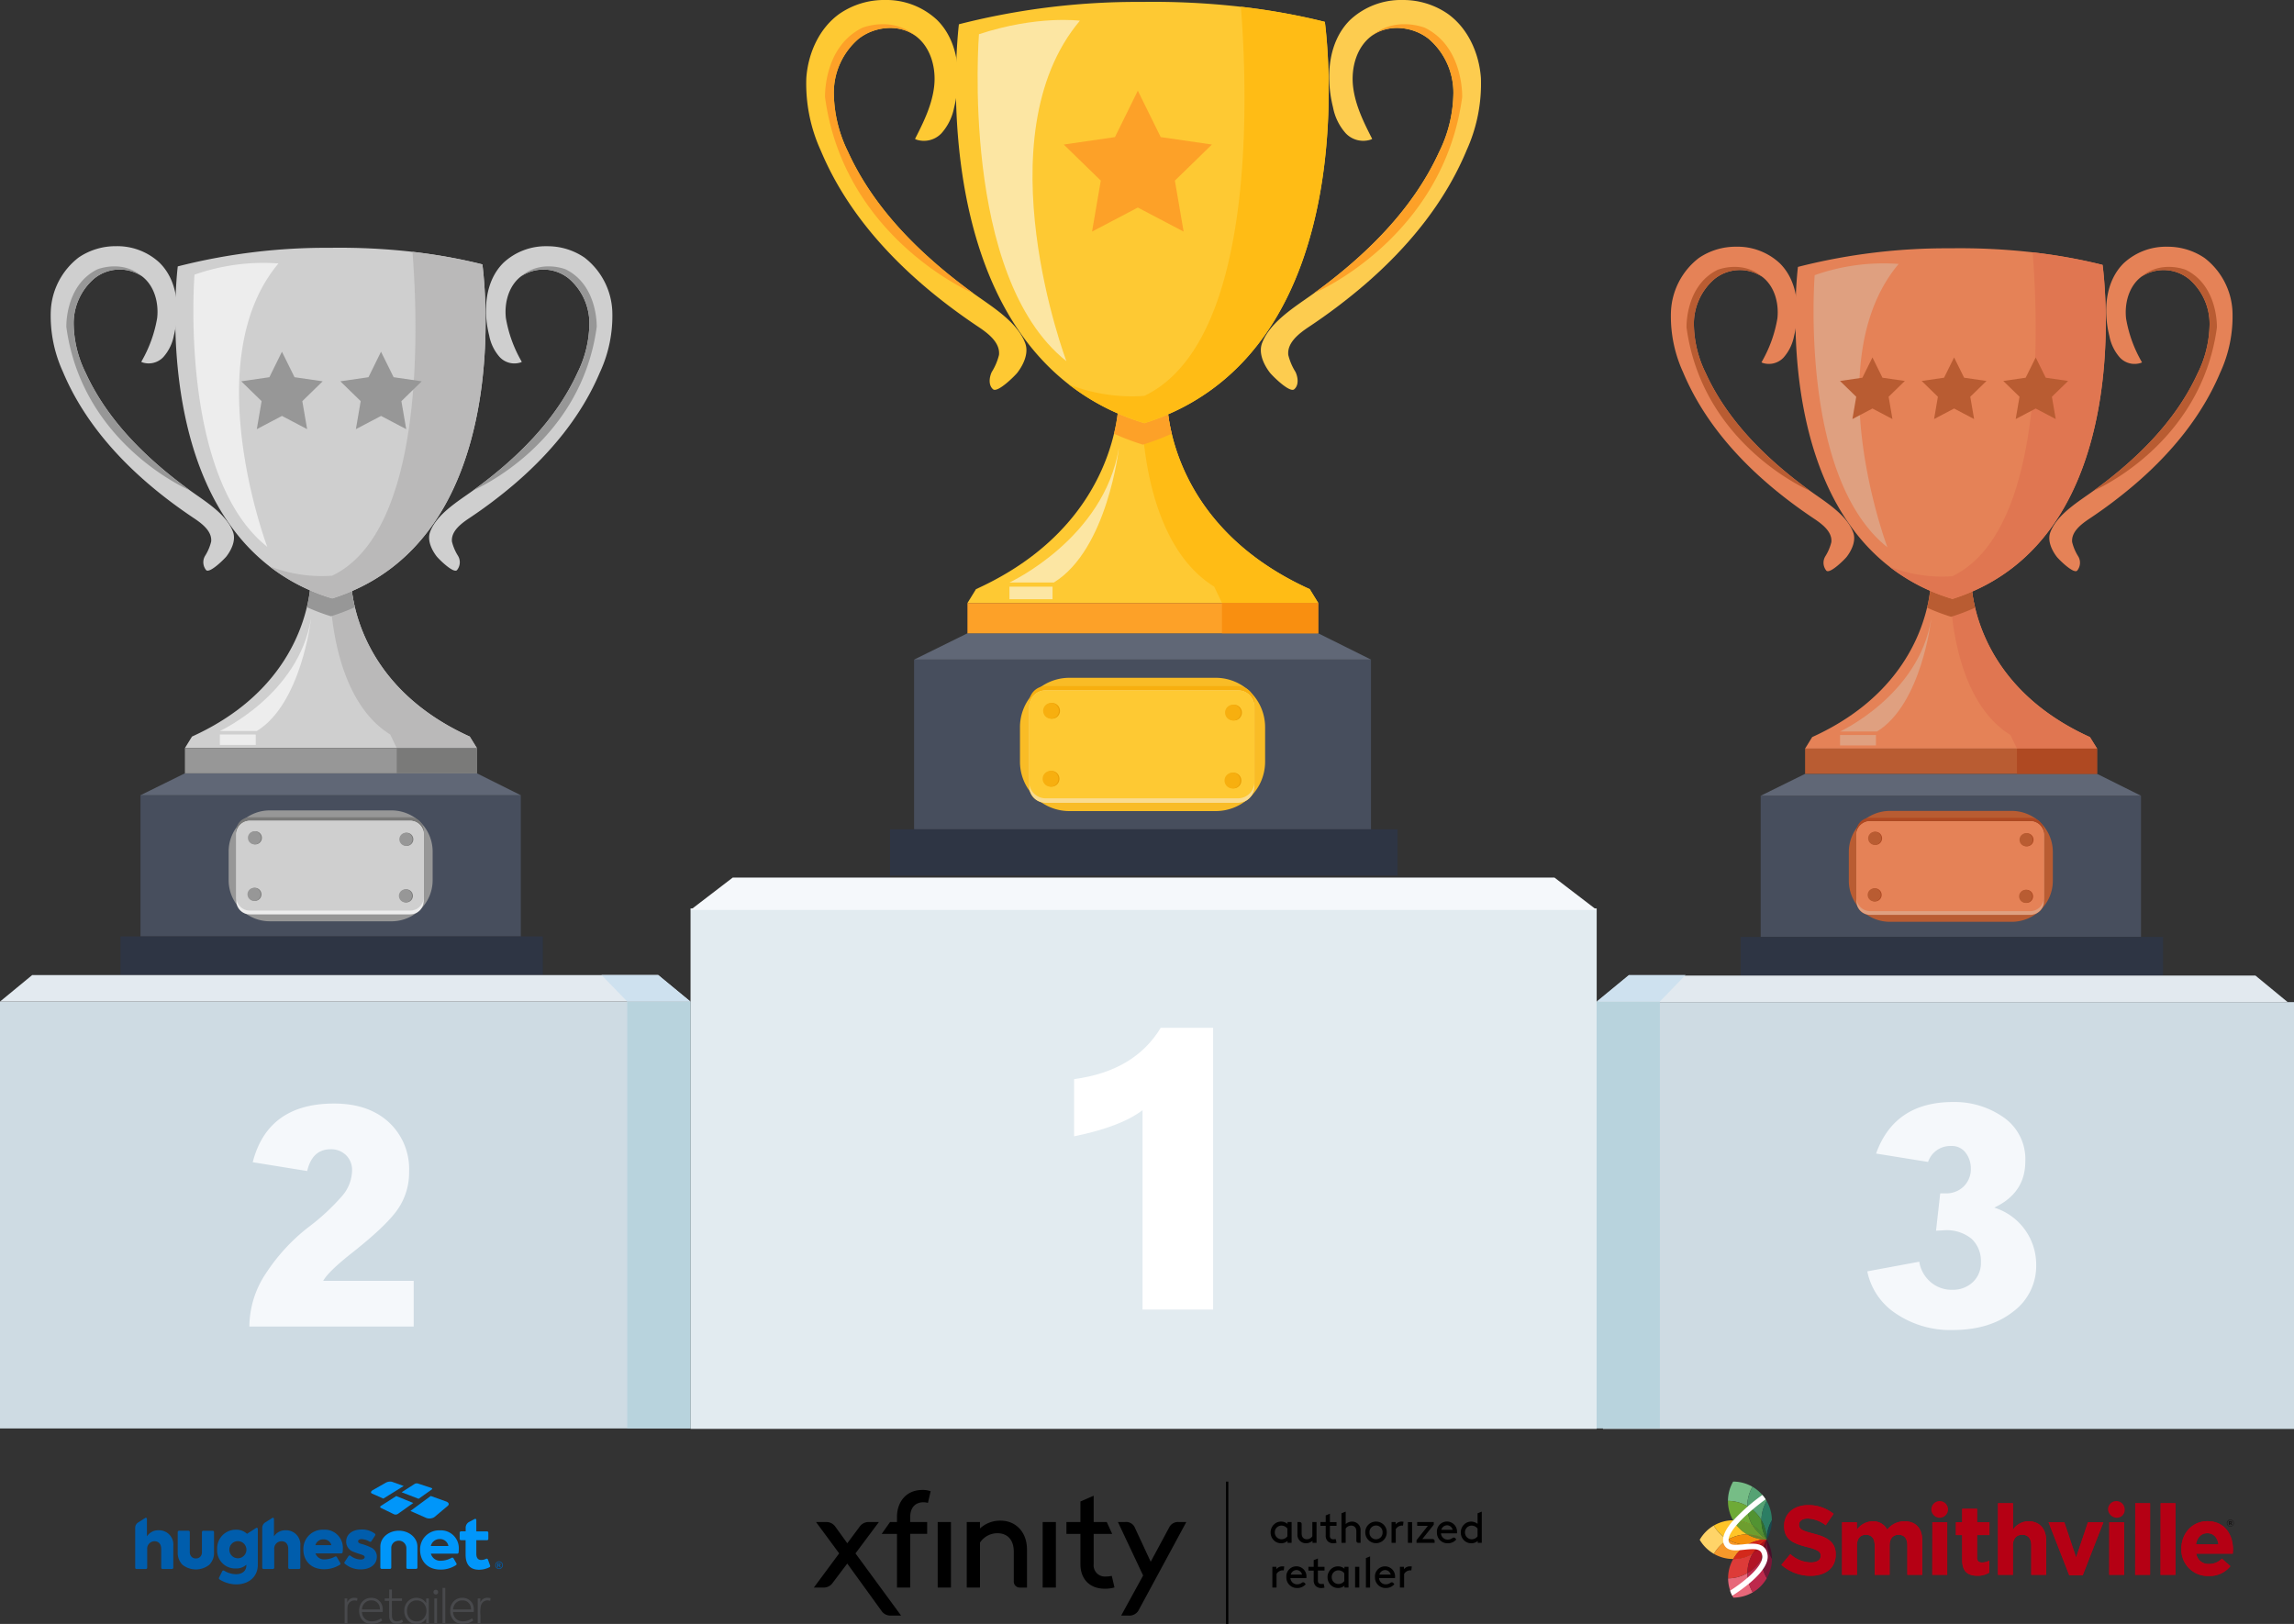 <svg xmlns="http://www.w3.org/2000/svg" width="650.947" height="460.854" viewBox="0 0 650.947 460.854"><rect x="0" y="0" width="650.947" height="460.854" fill="#333333" stroke="none"/><defs><clipPath id="clip-path"><path id="Rectangle_218" fill="none" d="M0 0h650.947v405.522H0z" data-name="Rectangle 218"/></clipPath></defs><g id="customer-support-wait-time" transform="translate(0 -.002)"><g id="Group_345" clip-path="url(#clip-path)" data-name="Group 345" transform="translate(0 .002)"><path id="Path_2711" fill="#fec933" d="M1654.985 694.1h-99.538l2.421-3.932c27.309-12.387 36.25-31.931 39.155-44.111a49.126 49.126 0 0 0 1.373-9.7c0-.442 0-.871.012-1.3h13.614s.025.65.025 1.756a50.162 50.162 0 0 0 1.356 9.246c2.905 12.174 11.842 31.724 39.161 44.111Z" data-name="Path 2711" transform="translate(-1280.917 -522.977)"/><path id="Path_2712" fill="#ffbc15" d="M1885.8 694.105h-27.31l-2.214-4.641c-21.384-13.234-20.537-51.306-20.537-51.306l.018-3.1h7.086s.024.65.024 1.756a50.078 50.078 0 0 0 1.356 9.246c2.9 12.174 11.842 31.724 39.161 44.111Z" data-name="Path 2712" transform="translate(-1511.731 -522.978)"/><path id="Path_2713" fill="#fda128" d="M1807.389 646.06a69.844 69.844 0 0 1-8.175 3.1h-.018a69.836 69.836 0 0 1-8.175-3.1 49.063 49.063 0 0 0 1.373-9.7c0-.442 0-.871.012-1.3h13.614s.024.65.024 1.756a50.118 50.118 0 0 0 1.356 9.246" data-name="Path 2713" transform="translate(-1474.905 -522.978)"/><path id="Path_2714" fill="#fec933" d="M1590.259 122.56h-.018a65.309 65.309 0 0 1-21.457-11c-40.19-31.292-31.193-102.2-31.193-102.2s.26-.075.754-.2a204.416 204.416 0 0 1 51.117-6.151 220.192 220.192 0 0 1 28.122 1.377 187.865 187.865 0 0 1 15.615 2.438q3.725.738 7.466 1.658c.488.119.751.189.751.189s13.117 93.47-51.163 113.883" data-name="Path 2714" transform="translate(-1265.492 -2.465)"/><path id="Path_2715" fill="#fce6a3" d="M1572.167 36.089s-5.446 68.779 24.809 92.78c0 0-24-63.535 3.832-96.612 0 0-12.1-1.614-28.641 3.831" data-name="Path 2715" transform="translate(-1294.378 -26.38)"/><path id="Path_2716" fill="#fdcc4f" d="M2085.422 42.838c-6.244 14.91-16.725 27.55-29.057 38.139a161.691 161.691 0 0 1-15.63 11.8c-2.892 1.93-6.214 4.526-5.839 7.986a16.449 16.449 0 0 0 2.058 4.823c.731 1.6.956 3.752-.376 4.9-1.289 1.114-6.286-3.9-6.934-4.756-1.736-2.287-3.225-5.512-2.209-8.29 2.276-6.177 9.718-10.566 14.741-14.207 14.6-10.607 28-23.658 35.507-40.064a38.505 38.505 0 0 0 4.064-16.773 20.116 20.116 0 0 0-6.991-15.339c-4.551-3.594-11.5-4.308-16.174-.878-4.3 3.158-5.9 9.015-5.312 14.316s3.007 10.2 5.435 14.945a3.778 3.778 0 0 1-.478.218 6.857 6.857 0 0 1-7.062-1.851 15.378 15.378 0 0 1-3.576-7.328c-2.142-8.568-1.416-18.637 4.877-24.832A21.133 21.133 0 0 1 2067.3.014a22.3 22.3 0 0 1 12.754 3.854c5.8 4.085 8.991 11.2 9.5 18.279a45.7 45.7 0 0 1-4.138 20.689" data-name="Path 2716" transform="translate(-1669.329 -.014)"/><path id="Path_2717" fill="#fec933" d="M1327.28 39.652a6.865 6.865 0 0 0 7.063-1.851 15.388 15.388 0 0 0 3.576-7.331c2.141-8.567 1.418-18.632-4.876-24.83A21.118 21.118 0 0 0 1318.226 0a22.319 22.319 0 0 0-12.757 3.854c-5.805 4.085-8.992 11.2-9.5 18.281a45.708 45.708 0 0 0 4.141 20.688c8.755 20.9 25.846 37.355 44.688 49.94 2.894 1.931 6.215 4.524 5.842 7.983a16.463 16.463 0 0 1-2.058 4.828c-.733 1.6-.957 3.75.375 4.9 1.289 1.11 6.286-3.9 6.936-4.756 1.735-2.286 3.224-5.514 2.2-8.29-2.276-6.177-9.718-10.555-14.741-14.2-14.6-10.608-28.013-23.657-35.52-40.072a38.581 38.581 0 0 1-4.064-16.771 20.135 20.135 0 0 1 6.99-15.337c4.551-3.6 11.5-4.311 16.177-.876 4.3 3.155 5.9 9.015 5.309 14.315s-3.007 10.2-5.429 14.945a4.869 4.869 0 0 0 .476.219" data-name="Path 2717" transform="translate(-1067.167 -.003)"/><path id="Rectangle_198" fill="#474e5d" d="M0 0h129.658v48.152H0z" data-name="Rectangle 198" transform="translate(259.382 187.195)"/><path id="Path_2718" fill="#606776" d="M1599.316 1025.793h-129.658l15.139-7.466h99.531Z" data-name="Path 2718" transform="translate(-1210.27 -838.608)"/><path id="Rectangle_199" fill="#2e3544" d="M0 0h144.012v13.154H0z" data-name="Rectangle 199" transform="translate(252.557 235.347)"/><path id="Path_2719" fill="#f9bc26" d="M1695.508 1127.745h-41.6a14.017 14.017 0 0 1-13.98-13.98v-9.865a14.017 14.017 0 0 1 13.98-13.979h41.6a14.017 14.017 0 0 1 13.98 13.98v9.862a14.017 14.017 0 0 1-13.98 13.98" data-name="Path 2719" transform="translate(-1350.499 -897.569)"/><path id="Path_2720" fill="#f7af0f" d="M1718.574 1107.95v23.75a4.691 4.691 0 0 1-4.678 4.677h-54.58a4.691 4.691 0 0 1-4.677-4.677v-23.75a4.693 4.693 0 0 1 4.677-4.677h54.58a4.693 4.693 0 0 1 4.678 4.677" data-name="Path 2720" transform="translate(-1362.61 -908.557)"/><path id="Path_2721" fill="#f9db8f" d="M1718.574 1114.71v22.558a4.693 4.693 0 0 1-4.678 4.677h-54.58a4.691 4.691 0 0 1-4.677-4.677v-22.558a4.693 4.693 0 0 1 4.677-4.677h54.58a4.694 4.694 0 0 1 4.678 4.677" data-name="Path 2721" transform="translate(-1362.61 -914.116)"/><path id="Path_2722" fill="#fec933" d="M1718.574 1114.661v21.378a4.667 4.667 0 0 1-4.678 4.628h-54.58a4.667 4.667 0 0 1-4.677-4.628v-21.378a4.667 4.667 0 0 1 4.677-4.628h54.58a4.667 4.667 0 0 1 4.678 4.628" data-name="Path 2722" transform="translate(-1362.61 -914.117)"/><path id="Path_2723" fill="#ea9e06" d="M1683.378 1132.549a2.232 2.232 0 1 1-2.232-2.232 2.232 2.232 0 0 1 2.232 2.232" data-name="Path 2723" transform="translate(-1382.595 -930.822)"/><path id="Path_2724" fill="#f7af0f" d="M1681.658 1132.549a2.232 2.232 0 1 1-2.232-2.232 2.232 2.232 0 0 1 2.232 2.232" data-name="Path 2724" transform="translate(-1381.188 -930.822)"/><path id="Path_2725" fill="#ea9e06" d="M1682.518 1241.829a2.232 2.232 0 1 1-2.232-2.232 2.232 2.232 0 0 1 2.232 2.232" data-name="Path 2725" transform="translate(-1381.893 -1020.818)"/><path id="Path_2726" fill="#f7af0f" d="M1680.808 1241.829a2.232 2.232 0 1 1-2.232-2.232 2.232 2.232 0 0 1 2.232 2.232" data-name="Path 2726" transform="translate(-1380.479 -1020.818)"/><path id="Path_2727" fill="#ea9e06" d="M1975.868 1135.389a2.232 2.232 0 1 1-2.232-2.232 2.232 2.232 0 0 1 2.232 2.232" data-name="Path 2727" transform="translate(-1623.461 -933.161)"/><path id="Path_2728" fill="#f7af0f" d="M1974.148 1135.389a2.232 2.232 0 1 1-2.232-2.232 2.232 2.232 0 0 1 2.232 2.232" data-name="Path 2728" transform="translate(-1622.053 -933.161)"/><path id="Path_2729" fill="#ea9e06" d="M1975.008 1244.669a2.232 2.232 0 1 1-2.232-2.232 2.232 2.232 0 0 1 2.232 2.232" data-name="Path 2729" transform="translate(-1622.757 -1023.155)"/><path id="Path_2730" fill="#f7af0f" d="M1973.288 1244.669a2.232 2.232 0 1 1-2.232-2.232 2.232 2.232 0 0 1 2.232 2.232" data-name="Path 2730" transform="translate(-1621.349 -1023.155)"/><path id="Path_2731" fill="#fce6a3" d="M1654.033 720.051s-3.227 28.842-18.455 38.222h-12.606s26.822-12.4 31.061-38.222" data-name="Path 2731" transform="translate(-1336.529 -592.968)"/><path id="Rectangle_200" fill="#fce6a3" d="M0 0h12.227v3.555H0z" data-name="Rectangle 200" transform="translate(286.441 166.49)"/><path id="Rectangle_201" fill="#fda128" d="M0 0h99.538v8.598H0z" data-name="Rectangle 201" transform="translate(274.523 171.128)"/><path id="Path_2732" fill="#ffbc15" d="M1739.824 129.076h-.018a65.305 65.305 0 0 1-21.458-11 49.09 49.09 0 0 0 21.43 3.251c31.976-15.337 29.3-86.171 27.392-110.424a187.8 187.8 0 0 1 15.615 2.438q3.726.738 7.466 1.658c.488.119.751.189.751.189s13.116 93.47-51.163 113.883" data-name="Path 2732" transform="translate(-1415.055 -8.986)"/><path id="Path_2733" fill="#fda128" d="M2154.63 59.623c-5.39 39.826-41.322 55.354-42.071 55.674 14.6-10.607 28-23.658 35.507-40.064a38.508 38.508 0 0 0 4.063-16.773 20.117 20.117 0 0 0-6.99-15.339c-4.551-3.594-11.5-4.308-16.174-.878 6.717-5.689 15.067-2.287 15.067-2.287 11.091 5.446 10.588 19.669 10.588 19.669" data-name="Path 2733" transform="translate(-1739.714 -32.078)"/><path id="Rectangle_202" fill="#f98f10" d="M0 0h27.314v8.598H0z" data-name="Rectangle 202" transform="translate(346.746 171.128)"/><path id="Path_2734" fill="#fda128" d="M1326.42 59.623c5.392 39.826 41.322 55.354 42.073 55.674-14.6-10.607-28-23.658-35.507-40.064a38.514 38.514 0 0 1-4.064-16.773 20.119 20.119 0 0 1 6.99-15.339c4.552-3.594 11.5-4.308 16.174-.878-6.717-5.689-15.067-2.287-15.067-2.287-11.091 5.446-10.589 19.669-10.589 19.669" data-name="Path 2734" transform="translate(-1092.315 -32.078)"/><path id="Path_2735" fill="#fda128" d="m1731.219 145.817 6.5 13.167 14.529 2.113-10.514 10.241 2.482 14.467-12.995-6.827-12.995 6.827 2.482-14.467L1710.2 161.1l14.529-2.113Z" data-name="Path 2735" transform="translate(-1408.349 -120.081)"/><path id="Path_2736" fill="#cfcfcf" d="M380.123 973.581h-82.848l2.014-3.274c22.733-10.309 30.172-26.576 32.591-36.715a40.819 40.819 0 0 0 1.138-8.074c0-.367 0-.725.01-1.083h11.332s.019.545.019 1.463a41.717 41.717 0 0 0 1.128 7.7c2.417 10.134 9.856 26.406 32.6 36.715Z" data-name="Path 2736" transform="translate(-244.808 -761.282)"/><path id="Path_2737" fill="#bab9b9" d="M572.238 973.581H549.5l-1.843-3.862c-17.8-11.015-17.093-42.7-17.093-42.7l.015-2.578h5.894s.019.545.019 1.463a41.736 41.736 0 0 0 1.128 7.7c2.417 10.134 9.856 26.406 32.6 36.715Z" data-name="Path 2737" transform="translate(-436.923 -761.281)"/><path id="Path_2738" fill="#979797" d="M506.975 933.593a58.041 58.041 0 0 1-6.8 2.578h-.015a58.034 58.034 0 0 1-6.8-2.578 40.817 40.817 0 0 0 1.138-8.073c0-.367 0-.725.01-1.083h11.322s.02.545.02 1.463a41.719 41.719 0 0 0 1.128 7.7" data-name="Path 2738" transform="translate(-406.27 -761.282)"/><path id="Path_2739" fill="#cfcfcf" d="M326.254 497.865h-.013a54.36 54.36 0 0 1-17.863-9.155c-33.452-26.045-25.964-85.066-25.964-85.066s.216-.062.629-.163a170.133 170.133 0 0 1 42.56-5.116 183.233 183.233 0 0 1 23.408 1.138 157.53 157.53 0 0 1 13 2.03q3.1.614 6.214 1.38c.408.1.626.163.626.163s10.917 77.8-42.59 94.79" data-name="Path 2739" transform="translate(-231.97 -328.041)"/><path id="Path_2740" fill="#ededed" d="M311.2 425.888s-4.532 57.246 20.645 77.224c0 0-19.978-52.881 3.189-80.413a58.776 58.776 0 0 0-23.839 3.189" data-name="Path 2740" transform="translate(-256.012 -347.936)"/><path id="Path_2741" fill="#cfcfcf" d="M738.391 431.508c-5.2 12.41-13.921 22.93-24.185 31.744a134.463 134.463 0 0 1-13 9.822c-2.408 1.606-5.173 3.768-4.86 6.649a13.7 13.7 0 0 0 1.712 4.013 3.525 3.525 0 0 1-.312 4.08c-1.073.927-5.233-3.251-5.772-3.958-1.445-1.9-2.684-4.587-1.839-6.894 1.889-5.137 8.089-8.788 12.268-11.826 12.153-8.828 23.309-19.692 29.553-33.345a32.047 32.047 0 0 0 3.384-13.96 16.743 16.743 0 0 0-5.812-12.767 11.462 11.462 0 0 0-13.463-.73c-3.576 2.629-4.911 7.5-4.422 11.915a36.9 36.9 0 0 0 4.522 12.44 3.151 3.151 0 0 1-.4.182 5.706 5.706 0 0 1-5.876-1.541 12.8 12.8 0 0 1-2.981-6.1c-1.788-7.131-1.178-15.513 4.054-20.669a17.588 17.588 0 0 1 12.354-4.688 18.564 18.564 0 0 1 10.617 3.209 20.32 20.32 0 0 1 7.907 15.215 38.038 38.038 0 0 1-3.445 17.22" data-name="Path 2741" transform="translate(-568.094 -325.998)"/><path id="Path_2742" fill="#cfcfcf" d="M107.376 428.862a5.714 5.714 0 0 0 5.878-1.541 12.806 12.806 0 0 0 2.978-6.1c1.788-7.131 1.18-15.508-4.056-20.667a17.575 17.575 0 0 0-12.346-4.694 18.579 18.579 0 0 0-10.618 3.209 20.32 20.32 0 0 0-7.907 15.215 38.038 38.038 0 0 0 3.446 17.216c7.287 17.393 21.506 31.092 37.2 41.567 2.407 1.608 5.173 3.765 4.862 6.644a13.717 13.717 0 0 1-1.713 4.018 3.519 3.519 0 0 0 .312 4.077c1.073.925 5.233-3.251 5.774-3.96 1.445-1.9 2.682-4.589 1.835-6.9-1.887-5.135-8.087-8.778-12.268-11.823-12.154-8.83-23.315-19.69-29.564-33.353a32.117 32.117 0 0 1-3.389-13.951 16.758 16.758 0 0 1 5.813-12.766 11.457 11.457 0 0 1 13.466-.73c3.576 2.627 4.908 7.5 4.418 11.914a36.988 36.988 0 0 1-4.519 12.44 4.137 4.137 0 0 0 .4.182" data-name="Path 2742" transform="translate(-66.898 -325.995)"/><path id="Rectangle_203" fill="#474e5d" d="M0 0h107.916v40.081H0z" data-name="Rectangle 203" transform="translate(39.865 225.672)"/><path id="Path_2743" fill="#606776" d="m238.479 1243.44-12.6 6.215h107.916l-12.468-6.215Z" data-name="Path 2743" transform="translate(-186.014 -1023.983)"/><path id="Rectangle_204" fill="#2e3544" d="M0 0h119.866v10.95H0z" data-name="Rectangle 204" transform="translate(34.184 265.753)"/><path id="Path_2744" fill="#979797" d="M413.857 1334.508h-34.625a11.667 11.667 0 0 1-11.633-11.633v-8.2a11.667 11.667 0 0 1 11.632-11.632h34.624a11.667 11.667 0 0 1 11.633 11.632v8.207a11.667 11.667 0 0 1-11.633 11.632" data-name="Path 2744" transform="translate(-302.721 -1073.06)"/><path id="Path_2745" fill="#7a7a79" d="M433.054 1318.039v19.767a3.9 3.9 0 0 1-3.893 3.893h-45.428a3.9 3.9 0 0 1-3.893-3.893v-19.769a3.9 3.9 0 0 1 3.893-3.893h45.428a3.9 3.9 0 0 1 3.893 3.893" data-name="Path 2745" transform="translate(-312.802 -1082.214)"/><path id="Path_2746" fill="#ededed" d="M433.054 1323.671v18.775a3.9 3.9 0 0 1-3.893 3.9h-45.428a3.9 3.9 0 0 1-3.893-3.9v-18.775a3.9 3.9 0 0 1 3.893-3.9h45.428a3.9 3.9 0 0 1 3.893 3.9" data-name="Path 2746" transform="translate(-312.802 -1086.842)"/><path id="Path_2747" fill="#cfcfcf" d="M433.054 1323.622v17.793a3.885 3.885 0 0 1-3.893 3.851h-45.428a3.885 3.885 0 0 1-3.893-3.851v-17.794a3.885 3.885 0 0 1 3.893-3.851h45.428a3.885 3.885 0 0 1 3.893 3.851" data-name="Path 2747" transform="translate(-312.802 -1086.841)"/><path id="Path_2748" fill="#7a7a79" d="M403.758 1338.515a1.856 1.856 0 1 1-1.858-1.858 1.856 1.856 0 0 1 1.858 1.858" data-name="Path 2748" transform="translate(-329.439 -1100.743)"/><path id="Path_2749" fill="#979797" d="M402.329 1338.515a1.856 1.856 0 1 1-1.856-1.858 1.856 1.856 0 0 1 1.856 1.858" data-name="Path 2749" transform="translate(-328.265 -1100.743)"/><path id="Path_2750" fill="#7a7a79" d="M403.045 1429.465a1.856 1.856 0 1 1-1.858-1.858 1.856 1.856 0 0 1 1.858 1.858" data-name="Path 2750" transform="translate(-328.851 -1175.652)"/><path id="Path_2751" fill="#979797" d="M401.618 1429.465a1.856 1.856 0 1 1-1.858-1.858 1.856 1.856 0 0 1 1.858 1.858" data-name="Path 2751" transform="translate(-327.676 -1175.652)"/><path id="Path_2752" fill="#7a7a79" d="M647.2 1340.874a1.856 1.856 0 1 1-1.858-1.856 1.856 1.856 0 0 1 1.858 1.856" data-name="Path 2752" transform="translate(-529.918 -1102.689)"/><path id="Path_2753" fill="#979797" d="M645.778 1340.874a1.856 1.856 0 1 1-1.858-1.856 1.856 1.856 0 0 1 1.858 1.856" data-name="Path 2753" transform="translate(-528.744 -1102.689)"/><path id="Path_2754" fill="#7a7a79" d="M646.491 1431.835a1.856 1.856 0 1 1-1.856-1.858 1.856 1.856 0 0 1 1.856 1.858" data-name="Path 2754" transform="translate(-529.332 -1177.594)"/><path id="Path_2755" fill="#979797" d="M645.064 1431.835a1.856 1.856 0 1 1-1.857-1.858 1.856 1.856 0 0 1 1.857 1.858" data-name="Path 2755" transform="translate(-528.157 -1177.594)"/><path id="Path_2756" fill="#ededed" d="M379.336 995.178s-2.685 24.006-15.362 31.812h-10.493s22.327-10.324 25.846-31.812" data-name="Path 2756" transform="translate(-291.095 -819.538)"/><path id="Rectangle_205" fill="#ededed" d="M0 0h10.178v2.959H0z" data-name="Rectangle 205" transform="translate(62.387 208.441)"/><path id="Rectangle_206" fill="#979797" d="M0 0h82.848v7.157H0z" data-name="Rectangle 206" transform="translate(52.467 212.3)"/><path id="Path_2757" fill="#bab9b9" d="M450.742 503.293h-.015a54.362 54.362 0 0 1-17.863-9.155 40.852 40.852 0 0 0 17.837 2.708c26.614-12.765 24.383-71.723 22.8-91.909a157.53 157.53 0 0 1 13 2.03q3.1.614 6.215 1.378c.408.1.626.163.626.163s10.917 77.8-42.59 94.79" data-name="Path 2757" transform="translate(-356.456 -333.469)"/><path id="Path_2758" fill="#979797" d="M796 445.482c-4.486 33.144-34.393 46.073-35.018 46.34 12.153-8.828 23.309-19.692 29.553-33.345a32.052 32.052 0 0 0 3.384-13.96 16.744 16.744 0 0 0-5.811-12.767 11.462 11.462 0 0 0-13.463-.73c5.59-4.729 12.541-1.9 12.541-1.9 9.232 4.532 8.814 16.368 8.814 16.368" data-name="Path 2758" transform="translate(-626.676 -352.689)"/><path id="Rectangle_207" fill="#7a7a79" d="M0 0h22.733v7.157H0z" data-name="Rectangle 207" transform="translate(112.58 212.3)"/><path id="Path_2759" fill="#979797" d="M106.654 445.482c4.487 33.144 34.394 46.073 35.018 46.34-12.153-8.828-23.309-19.692-29.553-33.345a32.053 32.053 0 0 1-3.384-13.96 16.743 16.743 0 0 1 5.811-12.767 11.462 11.462 0 0 1 13.463-.73c-5.59-4.729-12.541-1.9-12.541-1.9-9.232 4.532-8.814 16.368-8.814 16.368" data-name="Path 2759" transform="translate(-87.828 -352.689)"/><path id="Path_2760" fill="#979797" d="m399.394 565.563 3.576 7.232 7.982 1.161-5.776 5.629 1.364 7.949-7.139-3.753-7.139 3.753 1.364-7.949-5.776-5.629 7.982-1.161Z" data-name="Path 2760" transform="translate(-319.39 -465.745)"/><path id="Path_2761" fill="#979797" d="m558.689 565.563 3.576 7.232 7.982 1.161-5.776 5.629 1.364 7.949-7.139-3.753-7.139 3.753 1.364-7.949-5.776-5.629 7.981-1.161Z" data-name="Path 2761" transform="translate(-450.571 -465.745)"/><path id="Path_2762" fill="#e58257" d="M2985.054 974.4H2902.2l2.016-3.274c22.733-10.309 30.172-26.576 32.589-36.715a40.817 40.817 0 0 0 1.138-8.073c0-.367 0-.725.01-1.083h11.332s.02.545.02 1.463a41.658 41.658 0 0 0 1.128 7.7c2.417 10.134 9.855 26.406 32.594 36.715Z" data-name="Path 2762" transform="translate(-2389.987 -761.954)"/><path id="Path_2763" fill="#e07651" d="M3177.168 974.4h-22.733l-1.844-3.862c-17.8-11.015-17.094-42.7-17.094-42.7l.016-2.58h5.9s.02.545.02 1.463a41.784 41.784 0 0 0 1.128 7.7c2.417 10.134 9.855 26.406 32.594 36.715Z" data-name="Path 2763" transform="translate(-2582.1 -761.954)"/><path id="Path_2764" fill="#b95c32" d="M3111.9 934.41a58.042 58.042 0 0 1-6.8 2.578h-.016a58 58 0 0 1-6.8-2.578 40.8 40.8 0 0 0 1.137-8.072c0-.367 0-.725.01-1.083h11.332s.019.544.019 1.463a41.783 41.783 0 0 0 1.129 7.7" data-name="Path 2764" transform="translate(-2551.448 -761.955)"/><path id="Path_2765" fill="#e58257" d="M2931.177 498.681h-.014a54.36 54.36 0 0 1-17.865-9.155c-33.453-26.045-25.963-85.066-25.963-85.066s.216-.062.629-.163a170.116 170.116 0 0 1 42.56-5.116 183.231 183.231 0 0 1 23.408 1.138c4.269.488 8.616 1.152 13 2.03q3.1.614 6.214 1.378c.408.1.626.163.626.163s10.917 77.8-42.59 94.79" data-name="Path 2765" transform="translate(-2377.151 -328.714)"/><path id="Path_2766" fill="#dfa080" d="M2916.122 426.7s-4.532 57.246 20.644 77.224c0 0-19.978-52.881 3.189-80.413a58.776 58.776 0 0 0-23.833 3.189" data-name="Path 2766" transform="translate(-2401.189 -348.61)"/><path id="Path_2767" fill="#e58257" d="M3343.318 432.324c-5.2 12.409-13.92 22.93-24.185 31.744a134.627 134.627 0 0 1-13 9.822c-2.408 1.606-5.173 3.766-4.861 6.649a13.705 13.705 0 0 0 1.712 4.013 3.526 3.526 0 0 1-.312 4.08c-1.073.926-5.233-3.251-5.773-3.958-1.445-1.9-2.684-4.587-1.839-6.9 1.889-5.137 8.089-8.788 12.268-11.824 12.153-8.828 23.309-19.692 29.552-33.345a32.036 32.036 0 0 0 3.386-13.96 16.749 16.749 0 0 0-5.812-12.767 11.462 11.462 0 0 0-13.463-.73c-3.576 2.628-4.911 7.5-4.422 11.915a36.928 36.928 0 0 0 4.523 12.44 3.1 3.1 0 0 1-.4.182 5.707 5.707 0 0 1-5.877-1.541 12.805 12.805 0 0 1-2.981-6.1c-1.788-7.131-1.178-15.513 4.054-20.669a17.589 17.589 0 0 1 12.354-4.688 18.566 18.566 0 0 1 10.616 3.209 20.318 20.318 0 0 1 7.906 15.215 38.039 38.039 0 0 1-3.444 17.22" data-name="Path 2767" transform="translate(-2713.272 -326.671)"/><path id="Path_2768" fill="#e58257" d="M2712.3 429.678a5.715 5.715 0 0 0 5.878-1.541 12.806 12.806 0 0 0 2.977-6.1c1.788-7.131 1.181-15.508-4.056-20.667a17.573 17.573 0 0 0-12.346-4.691 18.577 18.577 0 0 0-10.618 3.209 20.307 20.307 0 0 0-7.907 15.215 38.057 38.057 0 0 0 3.447 17.22c7.287 17.394 21.506 31.092 37.2 41.567 2.407 1.608 5.172 3.766 4.862 6.644a13.753 13.753 0 0 1-1.713 4.018 3.518 3.518 0 0 0 .312 4.078c1.073.925 5.233-3.251 5.774-3.96 1.445-1.9 2.684-4.589 1.835-6.9-1.887-5.135-8.087-8.778-12.268-11.823-12.155-8.83-23.317-19.69-29.564-33.353a32.111 32.111 0 0 1-3.384-13.959 16.756 16.756 0 0 1 5.813-12.765 11.455 11.455 0 0 1 13.465-.73c3.577 2.627 4.908 7.5 4.419 11.914a36.991 36.991 0 0 1-4.519 12.44 4.074 4.074 0 0 0 .4.182" data-name="Path 2768" transform="translate(-2212.075 -326.668)"/><path id="Rectangle_208" fill="#474e5d" d="M0 0h107.916v40.081H0z" data-name="Rectangle 208" transform="translate(499.614 225.816)"/><path id="Path_2769" fill="#606776" d="m2843.408 1244.26-12.6 6.214h107.916l-12.468-6.214Z" data-name="Path 2769" transform="translate(-2331.188 -1024.653)"/><path id="Rectangle_209" fill="#2e3544" d="M0 0h119.866v10.95H0z" data-name="Rectangle 209" transform="translate(493.931 265.898)"/><path id="Path_2770" fill="#b95c32" d="M3018.781 1335.332h-34.624a11.668 11.668 0 0 1-11.633-11.633v-8.207a11.667 11.667 0 0 1 11.633-11.633h34.624a11.666 11.666 0 0 1 11.632 11.632v8.208a11.666 11.666 0 0 1-11.632 11.633" data-name="Path 2770" transform="translate(-2447.899 -1073.733)"/><path id="Path_2771" fill="#af4922" d="M3037.982 1318.858v19.768a3.9 3.9 0 0 1-3.9 3.893h-45.428a3.9 3.9 0 0 1-3.893-3.893v-19.768a3.9 3.9 0 0 1 3.893-3.893h45.428a3.9 3.9 0 0 1 3.9 3.893" data-name="Path 2771" transform="translate(-2457.983 -1082.882)"/><path id="Path_2772" fill="#dfa080" d="M3037.982 1324.478v18.775a3.9 3.9 0 0 1-3.9 3.893h-45.428a3.9 3.9 0 0 1-3.893-3.893v-18.775a3.9 3.9 0 0 1 3.893-3.893h45.428a3.9 3.9 0 0 1 3.9 3.893" data-name="Path 2772" transform="translate(-2457.983 -1087.514)"/><path id="Path_2773" fill="#e58257" d="M3037.981 1324.446v17.784a3.885 3.885 0 0 1-3.9 3.851h-45.428a3.885 3.885 0 0 1-3.893-3.851v-17.793a3.885 3.885 0 0 1 3.893-3.851h45.428a3.886 3.886 0 0 1 3.9 3.851" data-name="Path 2773" transform="translate(-2457.983 -1087.514)"/><path id="Path_2774" fill="#af4922" d="M3008.68 1339.324a1.858 1.858 0 1 1-1.858-1.856 1.858 1.858 0 0 1 1.858 1.856" data-name="Path 2774" transform="translate(-2474.62 -1101.417)"/><path id="Path_2775" fill="#b95c32" d="M3007.259 1339.324a1.857 1.857 0 1 1-1.857-1.856 1.857 1.857 0 0 1 1.857 1.856" data-name="Path 2775" transform="translate(-2473.439 -1101.417)"/><path id="Path_2776" fill="#af4922" d="M3007.969 1430.284a1.856 1.856 0 1 1-1.856-1.856 1.856 1.856 0 0 1 1.856 1.856" data-name="Path 2776" transform="translate(-2474.031 -1176.322)"/><path id="Path_2777" fill="#b95c32" d="M3006.539 1430.284a1.856 1.856 0 1 1-1.856-1.856 1.856 1.856 0 0 1 1.856 1.856" data-name="Path 2777" transform="translate(-2472.857 -1176.322)"/><path id="Path_2778" fill="#af4922" d="M3252.129 1341.684a1.856 1.856 0 1 1-1.858-1.856 1.856 1.856 0 0 1 1.858 1.856" data-name="Path 2778" transform="translate(-2675.097 -1103.366)"/><path id="Path_2779" fill="#b95c32" d="M3250.7 1341.684a1.858 1.858 0 1 1-1.857-1.856 1.857 1.857 0 0 1 1.857 1.856" data-name="Path 2779" transform="translate(-2673.925 -1103.366)"/><path id="Path_2780" fill="#af4922" d="M3251.418 1432.644a1.856 1.856 0 1 1-1.858-1.856 1.856 1.856 0 0 1 1.858 1.856" data-name="Path 2780" transform="translate(-2674.508 -1178.27)"/><path id="Path_2781" fill="#b95c32" d="M3249.989 1432.644a1.857 1.857 0 1 1-1.857-1.856 1.857 1.857 0 0 1 1.857 1.856" data-name="Path 2781" transform="translate(-2673.334 -1178.27)"/><path id="Path_2782" fill="#dfa080" d="M2984.259 995.994s-2.687 24.006-15.361 31.812H2958.4s22.327-10.324 25.846-31.812" data-name="Path 2782" transform="translate(-2436.275 -820.209)"/><path id="Rectangle_210" fill="#dfa080" d="M0 0h10.178v2.959H0z" data-name="Rectangle 210" transform="translate(522.135 208.584)"/><path id="Rectangle_211" fill="#b95c32" d="M0 0h82.848v7.157H0z" data-name="Rectangle 211" transform="translate(512.215 212.444)"/><path id="Path_2783" fill="#e07651" d="M3055.67 504.109h-.015a54.362 54.362 0 0 1-17.864-9.155 40.853 40.853 0 0 0 17.837 2.708c26.614-12.765 24.383-71.723 22.8-91.909a157.53 157.53 0 0 1 13 2.03q3.1.614 6.215 1.378c.408.1.626.163.626.163s10.917 77.8-42.59 94.79" data-name="Path 2783" transform="translate(-2501.634 -334.141)"/><path id="Path_2784" fill="#b95c32" d="M3400.926 446.3c-4.486 33.144-34.393 46.073-35.018 46.34 12.153-8.828 23.309-19.692 29.552-33.345a32.065 32.065 0 0 0 3.385-13.96 16.743 16.743 0 0 0-5.811-12.767 11.462 11.462 0 0 0-13.461-.73c5.59-4.729 12.54-1.9 12.54-1.9 9.231 4.532 8.814 16.368 8.814 16.368" data-name="Path 2784" transform="translate(-2771.854 -353.362)"/><path id="Rectangle_212" fill="#af4922" d="M0 0h22.733v7.157H0z" data-name="Rectangle 212" transform="translate(572.329 212.444)"/><path id="Path_2785" fill="#b95c32" d="M2711.582 446.3c4.487 33.144 34.392 46.073 35.018 46.34-12.153-8.828-23.309-19.692-29.553-33.345a32.053 32.053 0 0 1-3.385-13.96 16.743 16.743 0 0 1 5.811-12.767 11.463 11.463 0 0 1 13.462-.73c-5.59-4.729-12.541-1.9-12.541-1.9-9.231 4.532-8.814 16.368-8.814 16.368" data-name="Path 2785" transform="translate(-2233.007 -353.362)"/><path id="Path_2786" fill="#b95c32" d="m2967.6 574.737 2.84 5.754 6.351.923-4.6 4.48 1.084 6.325-5.681-2.986-5.68 2.986 1.084-6.325-4.6-4.48 6.351-.923Z" data-name="Path 2786" transform="translate(-2436.273 -473.3)"/><path id="Path_2787" fill="#b95c32" d="m3098.867 574.737 2.84 5.754 6.351.923-4.6 4.48 1.084 6.325-5.679-2.986-5.679 2.986 1.084-6.325-4.6-4.48 6.349-.923Z" data-name="Path 2787" transform="translate(-2544.369 -473.3)"/><path id="Path_2788" fill="#b95c32" d="m3230.126 574.737 2.842 5.754 6.351.923-4.6 4.48 1.084 6.325-5.682-2.986-5.679 2.986 1.084-6.325-4.6-4.48 6.351-.923Z" data-name="Path 2788" transform="translate(-2652.469 -473.3)"/><path id="Rectangle_213" fill="#e2ebf0" d="M0 0h257.126v147.695H0z" data-name="Rectangle 213" transform="translate(195.951 257.797)"/><path id="Path_2789" fill="#f5f8fb" d="M1122.23 1411.01h233.154l11.99 9.183H1110.25Z" data-name="Path 2789" transform="translate(-914.295 -1161.974)"/><path id="Path_2790" fill="#fff" d="M1726.94 1683.392v-16.233q17.143-2.276 24.579-14.565h14.869v79.953h-20.028v-56.589q-6.07 4.7-19.421 7.434" data-name="Path 2790" transform="translate(-1422.149 -1360.921)"/><path id="Rectangle_214" fill="#cedbe3" d="M0 0h195.912v121.143H0z" data-name="Rectangle 214" transform="translate(0 284.234)"/><path id="Path_2791" fill="#e3eaf0" d="M195.912 1575.326H0l9.136-7.526h177.641Z" data-name="Path 2791" transform="translate(0 -1291.091)"/><path id="Path_2792" fill="#cee1ef" d="M992.369 1575.328h-17.92l-7.3-7.531h16.083Z" data-name="Path 2792" transform="translate(-796.456 -1291.093)"/><path id="Rectangle_215" fill="#b8d3dd" d="M0 0h17.92v121.143H0z" data-name="Rectangle 215" transform="translate(177.992 284.234)"/><path id="Path_2793" fill="#f5f8fb" d="m417.351 1793.549-15.464-2.5q4.282-16.652 23.083-16.652 9.753 0 15.522 5.293a18.071 18.071 0 0 1 5.769 13.98 18.347 18.347 0 0 1-3.331 10.891q-3.332 4.7-12.842 12.192-6.78 5.353-8.207 7.965h25.682v12.965h-46.627a27.391 27.391 0 0 1 4.7-15.106 53.961 53.961 0 0 1 11.894-12.966 62.085 62.085 0 0 0 9.872-9.158 11.379 11.379 0 0 0 2.677-7.018 5.853 5.853 0 0 0-1.725-4.4 6.015 6.015 0 0 0-4.342-1.665q-5.236 0-6.665 6.177" data-name="Path 2793" transform="translate(-330.174 -1461.226)"/><path id="Rectangle_216" fill="#cedbe3" d="M0 0h196.09v121.143H0z" data-name="Rectangle 216" transform="translate(454.858 284.379)"/><path id="Path_2794" fill="#e2e9ef" d="M2763.1 1576.148h-196.09l9.144-7.531h177.8Z" data-name="Path 2794" transform="translate(-2113.947 -1291.765)"/><path id="Path_2795" fill="#cee1ef" d="M2567.01 1575.328h17.936l7.305-7.531h-16.093Z" data-name="Path 2795" transform="translate(-2113.959 -1291.093)"/><path id="Rectangle_217" fill="#b8d3dd" d="M0 0h17.936v121.143H0z" data-name="Rectangle 217" transform="translate(453.058 284.234)"/><path id="Path_2796" fill="#f5f8fb" d="M3022.857 1797.829h1.545a7.045 7.045 0 0 0 5.115-1.962 6.883 6.883 0 0 0 2.022-5.175 7.214 7.214 0 0 0-1.427-4.342 4.826 4.826 0 0 0-4.163-1.963 6.652 6.652 0 0 0-6.54 4.521l-14.749-2.379q5.233-14.63 21.887-14.63a24.232 24.232 0 0 1 14.273 4.342 14.391 14.391 0 0 1 6.178 12.549q0 8.921-8.8 13.084a16.937 16.937 0 0 1 11.894 16.3 16.123 16.123 0 0 1-6.6 13.263q-6.6 5.174-17.187 5.174a27.5 27.5 0 0 1-15.881-4.579 18.824 18.824 0 0 1-8.266-12.073l14.751-2.736a9.546 9.546 0 0 0 3.152 5.709 9.092 9.092 0 0 0 6.245 2.259 8.182 8.182 0 0 0 5.77-2.141 7.4 7.4 0 0 0 2.32-5.709 8.6 8.6 0 0 0-2.618-6.6 11.158 11.158 0 0 0-7.849-2.438l-2.26.119Z" data-name="Path 2796" transform="translate(-2472.299 -1459.166)"/></g><g id="Logo_CMYK" data-name="Logo CMYK" transform="translate(482.31 420.454)"><g id="Group_1058" data-name="Group 1058"><path id="Path_3505" fill="#ffd468" d="M20.9 100.938a11.027 11.027 0 0 0 4.038 3.994 10.941 10.941 0 0 1 3.994-4.016 10.919 10.919 0 0 1-4.038-4.016 11.027 11.027 0 0 0-3.994 4.038" data-name="Path 3505" transform="translate(-20.9 -84.417)"/><path id="Path_3506" fill="#ffc528" d="M39.3 91.5a10.92 10.92 0 0 0 4.038 3.994 10.92 10.92 0 0 1 5.47-1.5A10.919 10.919 0 0 1 44.792 90a10.92 10.92 0 0 0-5.492 1.5" data-name="Path 3506" transform="translate(-35.306 -79.015)"/><path id="Path_3507" fill="#f6982a" d="M39.5 119.338a10.92 10.92 0 0 0 5.492 1.455 10.919 10.919 0 0 1 3.994-4.038 10.919 10.919 0 0 1-5.492-1.455 10.919 10.919 0 0 0-3.994 4.016" data-name="Path 3507" transform="translate(-35.462 -98.823)"/><path id="Path_3508" fill="#f5900b" d="M57.9 109.9a10.92 10.92 0 0 0 5.492 1.455 11.027 11.027 0 0 1 5.492-1.5 11.027 11.027 0 0 1-5.492-1.455 10.92 10.92 0 0 0-5.47 1.5" data-name="Path 3508" transform="translate(-49.867 -93.421)"/><path id="Path_3509" fill="#e25916" d="M64.8 120.635a10.92 10.92 0 0 0 5.47-1.5 11.027 11.027 0 0 1 3.994-4.038 11.027 11.027 0 0 1-5.47 1.5 10.92 10.92 0 0 0-3.994 4.038" data-name="Path 3509" transform="translate(-55.27 -98.666)"/><path id="Path_3510" fill="#e05417" d="M83.2 116.6a11.027 11.027 0 0 0 5.492-1.5 11.027 11.027 0 0 0-5.492 1.5" data-name="Path 3510" transform="translate(-69.675 -98.666)"/><path id="Path_3511" fill="#cf231a" d="M90 119.138a11.027 11.027 0 0 0 3.994-4.038A11.027 11.027 0 0 0 90 119.138" data-name="Path 3511" transform="translate(-74.999 -98.666)"/><path id="Path_3512" fill="#e9b203" d="M64.6 90a10.92 10.92 0 0 0 4.038 3.994 11.027 11.027 0 0 1 5.492 1.455 11.027 11.027 0 0 1-4.038-3.994A10.92 10.92 0 0 0 64.6 90" data-name="Path 3512" transform="translate(-55.113 -79.015)"/><path id="Path_3513" fill="#db8315" d="M83.2 108.4a11.027 11.027 0 0 0 5.492 1.455A11.027 11.027 0 0 0 83.2 108.4" data-name="Path 3513" transform="translate(-69.675 -93.421)"/><path id="Path_3514" fill="#69862c" d="M89.9 96.7a11.027 11.027 0 0 0 4.038 3.994A11.027 11.027 0 0 0 89.9 96.7" data-name="Path 3514" transform="translate(-74.921 -84.261)"/><path id="Path_3515" fill="#e76779" d="M58 160.5a11.027 11.027 0 0 0 1.5 5.47 11.027 11.027 0 0 0 5.492-1.5 10.919 10.919 0 0 1-1.5-5.47A10.919 10.919 0 0 1 58 160.5" data-name="Path 3515" transform="translate(-49.946 -133.036)"/><path id="Path_3516" fill="#dd3b38" d="M59.454 135.2A10.919 10.919 0 0 0 58 140.69a10.919 10.919 0 0 0 5.492-1.5 10.92 10.92 0 0 1 1.455-5.492 10.92 10.92 0 0 1-5.47 1.5" data-name="Path 3516" transform="translate(-49.945 -113.228)"/><path id="Path_3517" fill="#d3291b" d="M68.694 116.6a10.92 10.92 0 0 0-3.994 4.038 10.919 10.919 0 0 0 5.47-1.5 11.027 11.027 0 0 1 3.994-4.038 11.027 11.027 0 0 1-5.47 1.5" data-name="Path 3517" transform="translate(-55.191 -98.666)"/><path id="Path_3518" fill="#cf231a" d="M83.1 116.6a11.027 11.027 0 0 0 5.492-1.5 11.027 11.027 0 0 0-5.492 1.5" data-name="Path 3518" transform="translate(-69.597 -98.666)"/><path id="Path_3519" fill="#bd294c" d="M87.294 140.4a10.919 10.919 0 0 1-3.994 4.038 10.919 10.919 0 0 0 1.5 5.492 10.92 10.92 0 0 0 3.994-4.038 10.919 10.919 0 0 1-1.5-5.47" data-name="Path 3519" transform="translate(-69.753 -118.474)"/><path id="Path_3520" fill="#b21326" d="M88.746 115.1a11.027 11.027 0 0 1-3.994 4.038 10.92 10.92 0 0 0-1.455 5.492 10.92 10.92 0 0 0 3.994-4.038 11.027 11.027 0 0 1 1.455-5.492" data-name="Path 3520" transform="translate(-69.752 -98.666)"/><path id="Path_3521" fill="#ae101b" d="M93.994 115.1A11.027 11.027 0 0 0 90 119.138a11.027 11.027 0 0 0 3.994-4.038" data-name="Path 3521" transform="translate(-74.999 -98.666)"/><path id="Path_3522" fill="#7a1537" d="M103.155 115.022a11.027 11.027 0 0 1-1.455 5.492 10.919 10.919 0 0 0 1.5 5.47 10.92 10.92 0 0 0 1.455-5.492 11.027 11.027 0 0 1-1.5-5.492" data-name="Path 3522" transform="translate(-84.159 -98.588)"/><path id="Path_3523" fill="#720a1c" d="M103.155 115.1a11.027 11.027 0 0 0-1.455 5.492 11.027 11.027 0 0 0 1.455-5.492" data-name="Path 3523" transform="translate(-84.159 -98.666)"/><path id="Path_3524" fill="#470e2a" d="M108.4 115.1a11.027 11.027 0 0 0 1.5 5.492 11.027 11.027 0 0 0-1.5-5.492" data-name="Path 3524" transform="translate(-89.405 -98.666)"/><path id="Path_3525" fill="#76bd86" d="M57.8 44.892a10.92 10.92 0 0 1 5.492 1.476 10.919 10.919 0 0 1 1.476-5.492 11.027 11.027 0 0 0-5.492-1.476 11.027 11.027 0 0 0-1.476 5.492" data-name="Path 3525" transform="translate(-49.789 -39.4)"/><path id="Path_3526" fill="#55a273" d="M83.1 51.692a10.92 10.92 0 0 1 4.016 4.016 10.92 10.92 0 0 1 1.476-5.47 10.919 10.919 0 0 0-4.016-4.038 10.92 10.92 0 0 0-1.476 5.492" data-name="Path 3526" transform="translate(-69.597 -44.724)"/><path id="Path_3527" fill="#2c7e64" d="M101.6 70.246a11.027 11.027 0 0 1 1.476 5.492 11.027 11.027 0 0 1 1.476-5.47 10.919 10.919 0 0 0-1.476-5.47 10.92 10.92 0 0 0-1.476 5.47" data-name="Path 3527" transform="translate(-84.081 -59.285)"/><path id="Path_3528" fill="#18484f" d="M108.4 95.492A11.027 11.027 0 0 0 109.876 90a11.027 11.027 0 0 0-1.476 5.492" data-name="Path 3528" transform="translate(-89.405 -79.015)"/><path id="Path_3529" fill="#6eaa37" d="M57.8 64.722a10.92 10.92 0 0 0 1.476 5.47 10.919 10.919 0 0 1 5.492 1.476 10.919 10.919 0 0 1-1.476-5.492A10.919 10.919 0 0 0 57.8 64.7" data-name="Path 3529" transform="translate(-49.789 -59.208)"/><path id="Path_3530" fill="#6d9e2f" d="M64.6 90a10.92 10.92 0 0 0 4.016 4.016 11.027 11.027 0 0 1 5.492 1.476 11.027 11.027 0 0 1-4.016-4.016A10.919 10.919 0 0 0 64.6 90" data-name="Path 3530" transform="translate(-55.113 -79.015)"/><path id="Path_3531" fill="#69862c" d="M83.1 108.5a11.027 11.027 0 0 0 5.492 1.476A11.027 11.027 0 0 0 83.1 108.5" data-name="Path 3531" transform="translate(-69.597 -93.499)"/><path id="Path_3532" fill="#529332" d="M83.1 71.5a10.92 10.92 0 0 0 1.476 5.492 11.027 11.027 0 0 1 4.016 4.016 11.027 11.027 0 0 1-1.476-5.492A10.92 10.92 0 0 0 83.1 71.5" data-name="Path 3532" transform="translate(-69.597 -64.532)"/><path id="Path_3533" fill="#528b31" d="M89.9 96.8a11.027 11.027 0 0 0 4.016 4.016A11.027 11.027 0 0 0 89.9 96.8" data-name="Path 3533" transform="translate(-74.921 -84.339)"/><path id="Path_3534" fill="#2f712f" d="M101.6 90a11.027 11.027 0 0 0 1.476 5.492A11.027 11.027 0 0 0 101.6 90" data-name="Path 3534" transform="translate(-84.081 -79.015)"/><path id="Path_3535" fill="#fff" d="M53.013 69.817c-.282-2.866 6.209-8.6 10.507-11.679a11.2 11.2 0 0 0-.933-1.238 54.579 54.579 0 0 0-8.358 7.338l-.133.133c-1.65 1.932-2.8 3.929-2.649 5.58a2.757 2.757 0 0 0 .977 1.954c1.172.955 3.018.76 4.993.543 3.255-.347 4.819-.3 5.124 1.65.478 3.148-5.84 7.88-9.1 9.964a9.639 9.639 0 0 0 .608 1.433 47.264 47.264 0 0 0 4.932-3.585c3.712-3.126 5.427-5.84 5.08-8.054-.561-3.626-4.161-3.235-6.814-2.956-1.563.173-3.169.347-3.842-.217a1.255 1.255 0 0 1-.413-.912" data-name="Path 3535" transform="translate(-44.807 -53.101)"/><path id="Path_3536" fill="#b50014" d="M135.893 88.3c4.212 0 7.142-2.171 7.142-6.035V82.2c0-3.388-2.236-4.819-6.187-5.84-3.365-.868-4.212-1.281-4.212-2.561v-.066c0-.955.868-1.693 2.5-1.693a9.133 9.133 0 0 1 5.059 1.91l2.236-3.234a11.267 11.267 0 0 0-7.229-2.475c-3.972 0-6.817 2.344-6.817 5.862v.066c0 3.864 2.54 4.95 6.448 5.948 3.255.825 3.929 1.39 3.929 2.475v.066c0 1.151-1.063 1.845-2.8 1.845a8.9 8.9 0 0 1-5.818-2.366l-2.54 3.038a12.4 12.4 0 0 0 8.271 3.126m8.944-.282h4.233V79.7c0-2 .977-3.039 2.561-3.039s2.475 1.02 2.475 3.039v8.32h4.234V79.7c0-2 .977-3.039 2.561-3.039s2.475 1.02 2.475 3.039v8.32h4.235v-9.7c0-3.582-1.889-5.492-5.037-5.492a6.138 6.138 0 0 0-4.906 2.366 4.483 4.483 0 0 0-4.212-2.366 5.674 5.674 0 0 0-4.407 2.388v-2.11h-4.19Zm25.617 0h4.233V73.105h-4.212Zm12.808.26a6.23 6.23 0 0 0 3.343-.868V84a4.3 4.3 0 0 1-2.084.521c-.955 0-1.368-.478-1.368-1.455v-6.332h3.517v-3.629h-3.5v-3.82h-4.234v3.821h-1.78v3.628h1.78v7.074c0 3.454 1.758 4.472 4.342 4.472m5.818-.26h4.234V79.7c0-2 1.02-3.039 2.648-3.039s2.561 1.02 2.561 3.039v8.32h4.234v-9.661c0-3.43-1.867-5.535-5.059-5.535a5.293 5.293 0 0 0-4.364 2.388V67.7h-4.255Zm20.211.108h3.842l5.862-15.023h-4.384l-3.365 9.986-3.344-9.986h-4.47Zm11.354-.108h4.233V73.105h-4.211Zm7.36 0h4.233V67.7h-4.212Zm7.207 0h4.234V67.7h-4.212Zm13.72.325a7.506 7.506 0 0 0 6.1-2.779l-2.43-2.148a4.877 4.877 0 0 1-3.626 1.52 3.454 3.454 0 0 1-3.647-2.931H255.7c.022-.391.066-.781.066-1.107 0-4.233-2.279-8.1-7.273-8.1-4.342 0-7.381 3.517-7.381 7.772v.066a7.467 7.467 0 0 0 7.793 7.706m-3.647-8.968c.325-1.91 1.476-3.169 3.234-3.169s2.887 1.281 3.148 3.169Z" data-name="Path 3536" transform="translate(-104.436 -61.556)"/><path id="Path_3537" fill="#1a1818" d="M710.767 89.947v-.26h.2c.108 0 .152.043.152.133a.134.134 0 0 1-.152.133Zm-.3.543h.3v-.326h.133l.217.326h.325l-.26-.369a.359.359 0 0 0 .13-.564.478.478 0 0 0-.348-.108h-.5Zm.434.391a.868.868 0 0 1-.868-.89.879.879 0 1 1 .868.89m0 .108a1 1 0 1 0-1-1 1 1 0 0 0 1 1" data-name="Path 3537" transform="translate(-560.323 -78.202)"/><path id="Path_3538" fill="#b50014" d="M326.066 69.632a2.366 2.366 0 1 0-2.366-2.366 2.366 2.366 0 0 0 2.366 2.366" data-name="Path 3538" transform="translate(-257.965 -59.365)"/><path id="Path_3539" fill="#b50014" d="M557.162 69.632a2.212 2.212 0 0 0 2.171-2.366 2.366 2.366 0 0 0-4.732 0 2.553 2.553 0 0 0 2.583 2.366" data-name="Path 3539" transform="translate(-438.739 -59.365)"/><path id="Path_3540" fill="#b50014" d="M135.893 88.3c4.212 0 7.142-2.171 7.142-6.035V82.2c0-3.388-2.236-4.819-6.187-5.84-3.365-.868-4.212-1.281-4.212-2.561v-.066c0-.955.868-1.693 2.5-1.693a9.133 9.133 0 0 1 5.059 1.91l2.236-3.234a11.267 11.267 0 0 0-7.229-2.475c-3.972 0-6.817 2.344-6.817 5.862v.066c0 3.864 2.54 4.95 6.448 5.948 3.255.825 3.929 1.39 3.929 2.475v.066c0 1.151-1.063 1.845-2.8 1.845a8.9 8.9 0 0 1-5.818-2.366l-2.54 3.038a12.4 12.4 0 0 0 8.271 3.126m8.944-.282h4.233V79.7c0-2 .977-3.039 2.561-3.039s2.475 1.02 2.475 3.039v8.32h4.234V79.7c0-2 .977-3.039 2.561-3.039s2.475 1.02 2.475 3.039v8.32h4.235v-9.7c0-3.582-1.889-5.492-5.037-5.492a6.138 6.138 0 0 0-4.906 2.366 4.483 4.483 0 0 0-4.212-2.366 5.674 5.674 0 0 0-4.407 2.388v-2.11h-4.19Zm25.617 0h4.233V73.105h-4.212Zm12.808.26a6.23 6.23 0 0 0 3.343-.868V84a4.3 4.3 0 0 1-2.084.521c-.955 0-1.368-.478-1.368-1.455v-6.332h3.517v-3.629h-3.5v-3.82h-4.234v3.821h-1.78v3.628h1.78v7.074c0 3.454 1.758 4.472 4.342 4.472m5.818-.26h4.234V79.7c0-2 1.02-3.039 2.648-3.039s2.561 1.02 2.561 3.039v8.32h4.234v-9.661c0-3.43-1.867-5.535-5.059-5.535a5.293 5.293 0 0 0-4.364 2.388V67.7h-4.255Zm20.211.108h3.842l5.862-15.023h-4.384l-3.365 9.986-3.344-9.986h-4.47Zm11.354-.108h4.233V73.105h-4.211Zm7.36 0h4.233V67.7h-4.212Zm7.207 0h4.234V67.7h-4.212Zm13.72.325a7.506 7.506 0 0 0 6.1-2.779l-2.43-2.148a4.877 4.877 0 0 1-3.626 1.52 3.454 3.454 0 0 1-3.647-2.931H255.7c.022-.391.066-.781.066-1.107 0-4.233-2.279-8.1-7.273-8.1-4.342 0-7.381 3.517-7.381 7.772v.066a7.467 7.467 0 0 0 7.793 7.706m-3.647-8.968c.325-1.91 1.476-3.169 3.234-3.169s2.887 1.281 3.148 3.169Z" data-name="Path 3540" transform="translate(-104.436 -61.556)"/></g></g><path id="xfinity-new-logo-blk" d="M132.9 25.194a1.885 1.885 0 0 1 .439.017l.135-1.108a3.093 3.093 0 0 0-.463-.038 2.159 2.159 0 0 0-1.768.8v-.676H130.1v5.889h1.19v-3.857a2.044 2.044 0 0 1 1.61-1.027Zm36.2 0a1.912 1.912 0 0 1 .438.018l.135-1.108a3.082 3.082 0 0 0-.464-.038 2.158 2.158 0 0 0-1.767.8v-.676H166.3v5.889h1.19v-3.857a2.046 2.046 0 0 1 1.61-1.028Zm-6.835 5.01a2.99 2.99 0 0 1-3.044-3.071 2.858 2.858 0 1 1 5.7 0 2.133 2.133 0 0 1-.013.25h-4.536a1.9 1.9 0 0 0 1.905 1.778 2.23 2.23 0 0 0 1.353-.443.589.589 0 0 1 .823.081l.265.33a3.1 3.1 0 0 1-2.454 1.067Zm-1.789-3.82h3.208a1.646 1.646 0 0 0-1.554-1.278 1.711 1.711 0 0 0-1.654 1.278Zm-3.827-4.677 1.191-.473v8.847h-1.191v-8.374Zm-3.065 8.373h1.191v-5.889h-1.191Zm-3.064-4.048a2.121 2.121 0 0 0-1.68-.84 1.886 1.886 0 0 0-1.892 1.939 1.923 1.923 0 0 0 1.955 1.939 2.046 2.046 0 0 0 1.616-.839v-2.2Zm.037 3.508a2.7 2.7 0 0 1-1.817.664 3.019 3.019 0 0 1-1.478-.388 3.081 3.081 0 0 1-1.5-2.682 3.113 3.113 0 0 1 1.516-2.694 2.806 2.806 0 0 1 1.441-.376 2.76 2.76 0 0 1 1.842.664v-.538h1.152v5.89h-1.153v-.539Zm-13.438.664a2.99 2.99 0 0 1-3.045-3.071 2.859 2.859 0 1 1 5.7 0 2.13 2.13 0 0 1-.013.25h-4.536a1.9 1.9 0 0 0 1.9 1.778 2.233 2.233 0 0 0 1.354-.443.589.589 0 0 1 .823.081l.265.33a3.1 3.1 0 0 1-2.45 1.076Zm-1.791-3.82h3.208a1.647 1.647 0 0 0-1.554-1.278 1.711 1.711 0 0 0-1.653 1.278Zm9.576 3.7a3.232 3.232 0 0 1-.928.125 2.127 2.127 0 0 1-1.666-.688 2.258 2.258 0 0 1-.476-1.567v-2.697h-1.5v-1.065h1.5V22.3l1.187-.474v2.364h1.88v1.065h-1.88v2.756a1.142 1.142 0 0 0 .175.751 1.093 1.093 0 0 0 .814.313 2.9 2.9 0 0 0 .652-.074l.238 1.077Zm43.429-16.748a2.124 2.124 0 0 0-1.681-.84 1.885 1.885 0 0 0-1.892 1.939 1.924 1.924 0 0 0 1.955 1.939 2.044 2.044 0 0 0 1.616-.84v-2.2Zm.037 3.51a2.7 2.7 0 0 1-1.817.664 3.02 3.02 0 0 1-1.48-.389 3.08 3.08 0 0 1-1.5-2.683 3.114 3.114 0 0 1 1.516-2.7 2.9 2.9 0 0 1 3.248.263V9l1.19-.473v8.853h-1.153v-.54Zm-8.526.664a2.99 2.99 0 0 1-3.045-3.071 2.86 2.86 0 1 1 5.7 0 2.032 2.032 0 0 1-.013.25h-4.538a1.9 1.9 0 0 0 1.906 1.778 2.236 2.236 0 0 0 1.354-.443.59.59 0 0 1 .823.081l.265.33a3.1 3.1 0 0 1-2.455 1.073Zm-1.792-3.824h3.21a1.646 1.646 0 0 0-1.554-1.28 1.712 1.712 0 0 0-1.656 1.278Zm-3.805-1.131H171.2v-1.066h4.7v.751l-3.248 4.074h2.956a.541.541 0 0 1 .541.541v.524h-5.139v-.751l3.232-4.075Zm-5.681 4.826h1.192v-5.89h-1.192Zm-3.447-3.862v3.864h-1.191v-5.894h1.154v.676a2.161 2.161 0 0 1 1.768-.8 2.917 2.917 0 0 1 .465.039l-.135 1.108a1.88 1.88 0 0 0-.439-.018 2.048 2.048 0 0 0-1.623 1.028Zm-5.6 2.858a1.858 1.858 0 0 0 1.859-1.939 1.859 1.859 0 1 0-3.711 0 1.858 1.858 0 0 0 1.851 1.942Zm0-5.014a2.99 2.99 0 0 1 3.046 3.071 3.046 3.046 0 1 1-6.092 0 2.99 2.99 0 0 1 3.045-3.071Zm-5.037 6.018a.542.542 0 0 1-.541-.542v-2.68c0-1.109-.6-1.664-1.478-1.664a1.871 1.871 0 0 0-1.557.844v4.04h-1.186V9l1.191-.474v3.538a2.652 2.652 0 0 1 1.846-.7 2.377 2.377 0 0 1 2.38 2.586v3.432h-.646Zm-6.17 0a3.256 3.256 0 0 1-.928.125 2.128 2.128 0 0 1-1.666-.689 2.254 2.254 0 0 1-.476-1.567v-2.696h-1.5v-1.065h1.5V9.6l1.19-.474v2.365h1.88v1.065h-1.88v2.758a1.139 1.139 0 0 0 .176.752 1.093 1.093 0 0 0 .815.314 2.893 2.893 0 0 0 .65-.075l.242 1.079Zm-6.861-5.894h1.19v5.892h-1.151V16.8a2.747 2.747 0 0 1-1.885.7 2.376 2.376 0 0 1-2.38-2.586v-3.427h.646a.541.541 0 0 1 .541.541v2.678c0 1.109.6 1.664 1.478 1.664a1.871 1.871 0 0 0 1.559-.844v-4.04Zm-7.083 1.848a2.124 2.124 0 0 0-1.681-.84 1.885 1.885 0 0 0-1.892 1.939 1.924 1.924 0 0 0 1.955 1.939 2.044 2.044 0 0 0 1.616-.84Zm.038 3.51a2.7 2.7 0 0 1-1.818.664 3.014 3.014 0 0 1-1.478-.389 3.081 3.081 0 0 1-1.5-2.683 3.114 3.114 0 0 1 1.516-2.7 2.8 2.8 0 0 1 1.442-.376 2.762 2.762 0 0 1 1.843.664v-.535h1.154v5.891h-1.154v-.54ZM116.949 40.4V0h.659v40.4ZM23.586 14.841h-4.338l2.37-3.353h1.968V10.03c0-4.191 2.552-7.655 7.218-7.655a6.56 6.56 0 0 1 2.333.364l-.766 3.313a4.477 4.477 0 0 0-1.276-.182c-1.859 0-3.754 1.057-3.754 4.229v1.386h4.812v3.353H27.34V30.08h-3.754Zm52.055 8.64v-8.64h-3.973v-3.353h3.974V5.656l3.758-1.64v7.473h3.717l1.535 3.353H79.4v8.565a3.186 3.186 0 0 0 3.427 3.536 7.7 7.7 0 0 0 1.713-.183l.765 3.281a9.524 9.524 0 0 1-2.734.364c-4.444 0-6.926-2.879-6.926-6.926ZM43.38 11.488h3.754v1.823a8.377 8.377 0 0 1 5.833-2.224c4.444 0 7.509 3.354 7.509 8.165v10.829h-2a1.7 1.7 0 0 1-1.747-1.787v-8.385c0-3.5-1.895-5.252-4.667-5.252a5.914 5.914 0 0 0-4.921 2.662v12.758H43.38Zm48.7 25.153a2.99 2.99 0 0 1-2.843 1.386H87.2l6.233-11.373-7.147-15.165h1.968a2.678 2.678 0 0 1 2.7 1.312l4.629 9.951 5.357-9.952a2.772 2.772 0 0 1 2.7-1.312h2.04ZM35.142 30.08V11.488H38.9V30.08Zm29.782 0V11.488h3.754V30.08Zm-53.113-9.7 12.941 17.647H21.91a3.028 3.028 0 0 1-2.7-1.313L9.478 23.262l-4.156 5.5a3.071 3.071 0 0 1-2.7 1.313H0l7.182-9.7L.62 11.488h2.774a3.071 3.071 0 0 1 2.7 1.312l3.394 4.7 3.5-4.7a3.071 3.071 0 0 1 2.692-1.312h2.77Z" transform="translate(230.942 420.454)"/><g id="hughesnet-logo" transform="translate(38.362 420.454)"><g id="retailer" fill="#48494c" transform="translate(59.43 30.175)"><path id="Path_14956" d="M4257.257-577.748v1.253l-.627.005h-.63v.692h1.248v2.155c0 1.4.007 2.222.019 2.341a2.062 2.062 0 0 0 1.218 1.9 3.037 3.037 0 0 0 2.239-.16 3.178 3.178 0 0 0 .463-.294 5.748 5.748 0 0 0-.312-.6.33.33 0 0 0-.129.067 2.46 2.46 0 0 1-.93.37 2.867 2.867 0 0 1-.84-.016 1.2 1.2 0 0 1-.841-.85c-.1-.337-.1-.238-.106-2.682l-.006-2.23h2.868v-.692h-2.867V-579h-.758Z" data-name="Path 14956" transform="translate(-4244.612 579.478)"/><path id="Path_14957" d="M5075.466-575.734a.691.691 0 0 0-.4.354.857.857 0 0 0-.04.479.68.68 0 0 0 .438.455.805.805 0 0 0 .46-.01.732.732 0 0 0 .352-.336.463.463 0 0 0 .057-.29.567.567 0 0 0-.178-.471.568.568 0 0 0-.455-.2.811.811 0 0 0-.23.016Z" data-name="Path 14957" transform="translate(-5049.8 576.283)"/><path id="Path_14958" d="M3583.3-440.756a1.944 1.944 0 0 0-1.319.845c-.033.051-.1.169-.15.261l-.088.168v-1.118H3581v7.07h.793v-2.174c0-1.859 0-2.2.026-2.375a1.982 1.982 0 0 1 2.179-1.947 3.337 3.337 0 0 1 .373.061 1.048 1.048 0 0 0 .166.037c.012-.013.089-.729.08-.741a1.512 1.512 0 0 0-.224-.057 3.72 3.72 0 0 0-1.091-.027Z" data-name="Path 14958" transform="translate(-3581 443.592)"/><path id="Path_14959" d="M3828.306-440.623a3.386 3.386 0 0 0-1.339.364 3.354 3.354 0 0 0-1.607 1.93 3.921 3.921 0 0 0-.21 1.248 4.019 4.019 0 0 0 .408 2 3.34 3.34 0 0 0 1.091 1.3 3.538 3.538 0 0 0 1.827.55 4.961 4.961 0 0 0 2.313-.432 4.633 4.633 0 0 0 .879-.508l.037-.03-.169-.278-.182-.3c-.007-.013-.046 0-.156.077a4.4 4.4 0 0 1-2.706.732 2.634 2.634 0 0 1-1.689-.7 2.676 2.676 0 0 1-.749-1.3 3.708 3.708 0 0 1-.1-.592v-.044h5.867l.015-.165a6.734 6.734 0 0 0-.019-1.092 3.084 3.084 0 0 0-.833-1.781 2.892 2.892 0 0 0-1.26-.815 3.791 3.791 0 0 0-1.417-.163Zm.712.741a2.3 2.3 0 0 1 1.982 1.97 3.764 3.764 0 0 1 .044.385l.01.191h-5.1v-.039c0-.02.012-.11.026-.2a2.61 2.61 0 0 1 2.26-2.316 6.306 6.306 0 0 1 .776.01Z" data-name="Path 14959" transform="translate(-3821.032 443.445)"/><path id="Path_14960" d="M4587.958-440.84a3.28 3.28 0 0 0-2.149.916 3.636 3.636 0 0 0-1.092 2.235 6.923 6.923 0 0 0 0 1.046 3.748 3.748 0 0 0 1.073 2.257 3.249 3.249 0 0 0 1.965.943 4.278 4.278 0 0 0 1.055-.042 3.258 3.258 0 0 0 1.246-.545 4.066 4.066 0 0 0 .7-.711l.131-.186a2.906 2.906 0 0 1 .021.65v.68h.758v-7.07h-.758v.67c0 .531 0 .667-.021.642s-.067-.1-.13-.183a3.506 3.506 0 0 0-.548-.591 3.218 3.218 0 0 0-1.4-.657 4.4 4.4 0 0 0-.695-.067c-.032.006-.105.01-.156.013Zm.84.778a2.636 2.636 0 0 1 1.675 1.164 3.062 3.062 0 0 1 .5 1.73 3.143 3.143 0 0 1-.587 1.9 2.6 2.6 0 0 1-1.616 1.065 3.981 3.981 0 0 1-.935.032 2.486 2.486 0 0 1-1.5-.727 2.933 2.933 0 0 1-.812-1.584 5.41 5.41 0 0 1-.032-1.081 3 3 0 0 1 .713-1.666 2.528 2.528 0 0 1 1.625-.869c.029 0 .221-.005.43 0a2.491 2.491 0 0 1 .538.036Z" data-name="Path 14960" transform="translate(-4567.769 443.657)"/><path id="Path_14961" d="M5360.581-440.636a3.211 3.211 0 0 0-2.027.852 3.615 3.615 0 0 0-1.1 2.168 7.2 7.2 0 0 0-.009 1.257 3.847 3.847 0 0 0 1.024 2.183 2.751 2.751 0 0 0 .838.6 4.547 4.547 0 0 0 2.789.221 5.117 5.117 0 0 0 1.751-.764.555.555 0 0 0 .125-.1c0-.005-.084-.14-.178-.3s-.176-.29-.179-.294a.671.671 0 0 0-.121.078 4.372 4.372 0 0 1-2.729.749 2.8 2.8 0 0 1-1.391-.454 3.1 3.1 0 0 1-.632-.625 3.084 3.084 0 0 1-.438-1.01 4.679 4.679 0 0 1-.075-.5v-.046h5.867l.016-.182a6.561 6.561 0 0 0-.019-1.077 3.422 3.422 0 0 0-.5-1.383 3.421 3.421 0 0 0-1.038-.968 3.507 3.507 0 0 0-1.973-.4Zm.9.774a2.207 2.207 0 0 1 1.13.615 2.472 2.472 0 0 1 .7 1.549c.011.091.02.206.02.258v.093h-5.1l.011-.111a3.161 3.161 0 0 1 .518-1.4 2.848 2.848 0 0 1 .641-.624 2.515 2.515 0 0 1 1.119-.417h.43a2.328 2.328 0 0 1 .527.037Z" data-name="Path 14961" transform="translate(-5327.46 443.458)"/><path id="Path_14962" d="M5822.445-440.922c-.014 0-.083.016-.152.026a2.417 2.417 0 0 0-.58.187 2 2 0 0 0-.895.936l-.076.15v-1.122H5820v7.07h.774l.007-2.2a10.231 10.231 0 0 1 .1-2.721 2.27 2.27 0 0 1 .574-1.062 1.9 1.9 0 0 1 1.751-.488 1.934 1.934 0 0 1 .232.051.4.4 0 0 0 .1.02c.012-.016.089-.732.079-.741a2.3 2.3 0 0 0-.432-.091 5.052 5.052 0 0 0-.739-.019Z" data-name="Path 14962" transform="translate(-5782.231 443.735)"/><path id="Path_14963" d="M5090-426.466v3.534h.774V-430H5090Z" data-name="Path 14963" transform="translate(-5064.546 432.99)"/><path id="Path_14979" d="M5090-424.971v5.029h.774V-430H5090Z" data-name="Path 14979" transform="translate(-5062.219 430)"/></g><g id="h-logo"><g id="Group_4912" data-name="Group 4912" transform="translate(0 10.269)"><path id="Path_14964" fill="#005dac" d="m158.352 231.608 2-1.274a.308.308 0 0 1 .476.259v4.983a3.794 3.794 0 0 1 3.353-1.743 4.047 4.047 0 0 1 4.13 4.424v6.188a.384.384 0 0 1-.385.385h-2.66a.384.384 0 0 1-.385-.385v-5.278c0-1.414-.721-2.212-1.885-2.212a2.087 2.087 0 0 0-2.093 2.289v5.2a.384.384 0 0 1-.385.385h-2.636a.384.384 0 0 1-.385-.385v-11.269a1.818 1.818 0 0 1 .854-1.568" data-name="Path 14964" transform="translate(-157.498 -230.284)"/></g><g id="Group_4913" data-name="Group 4913" transform="translate(80.841 13.84)"><path id="Path_14965" fill="#0096fa" d="M1329.437 287.441h5a2.394 2.394 0 0 0-2.437-1.981 2.572 2.572 0 0 0-2.559 1.981m7.5 2.17h-7.474a2.713 2.713 0 0 0 2.891 2 6.376 6.376 0 0 0 2.989-.826.4.4 0 0 1 .532.14l.826 1.421a.388.388 0 0 1-.119.518 7.989 7.989 0 0 1-4.361 1.267c-3.973 0-5.816-2.674-5.816-5.565a5.366 5.366 0 0 1 5.601-5.566 5.061 5.061 0 0 1 5.375 5.334 8.481 8.481 0 0 1-.056.938.4.4 0 0 1-.392.343" data-name="Path 14965" transform="translate(-1326.399 -282.991)"/></g><g id="Group_4914" data-name="Group 4914" transform="translate(92.071 10.571)"><path id="Path_14966" fill="#0096fa" d="M1495.44 249.441a.383.383 0 0 1-.182.471 6.648 6.648 0 0 1-2.967.707c-2.485 0-3.8-1.435-3.8-4.284v-4.095h-1.3a.384.384 0 0 1-.385-.385v-1.743a.384.384 0 0 1 .385-.385h1.316V238.7a1.877 1.877 0 0 1 .979-1.645l1.589-.847a.309.309 0 0 1 .455.273v3.248h3.024a.384.384 0 0 1 .385.385v1.743a.384.384 0 0 1-.385.385h-3.024v3.8c0 1.225.471 1.806 1.414 1.806a3.2 3.2 0 0 0 1.365-.337.382.382 0 0 1 .525.224Z" data-name="Path 14966" transform="translate(-1486.804 -236.17)"/></g><g id="Group_4915" data-name="Group 4915" transform="translate(23.256 13.11)"><path id="Path_14967" fill="#005dac" d="M501.6 278.6a2.424 2.424 0 1 0-1.179 2.188 2.424 2.424 0 0 0 1.179-2.188m2.761-6.068a.308.308 0 0 1 .476.259v10.191c0 3.472-2.66 5.565-6.09 5.565a8.888 8.888 0 0 1-4.788-1.414.377.377 0 0 1-.126-.49l.9-1.818a.389.389 0 0 1 .546-.161 6.694 6.694 0 0 0 3.332 1c2.016 0 2.968-1.127 2.968-2.464v-.231a4.207 4.207 0 0 1-2.989 1.064 5.114 5.114 0 0 1-5.292-5.466 5.288 5.288 0 0 1 5.454-5.53 4.258 4.258 0 0 1 3.01 1.162l1.022-.651Z" data-name="Path 14967" transform="translate(-493.295 -272.484)"/></g><g id="Group_4916" data-name="Group 4916" transform="translate(102.741 23.198)"><path id="Path_14968" fill="#005dac" d="M1639.535 416.175h.175a1.078 1.078 0 0 0 .21-.014.11.11 0 0 0 .063-.049.148.148 0 0 0 .021-.084.129.129 0 0 0-.028-.091.124.124 0 0 0-.091-.042c-.021 0-.077-.007-.168-.007h-.182Zm-.238.658V415.7h.49a.873.873 0 0 1 .273.028.258.258 0 0 1 .135.112.341.341 0 0 1-.028.392.357.357 0 0 1-.231.105.607.607 0 0 1 .126.1 1.387 1.387 0 0 1 .135.182l.14.224h-.28l-.168-.245a.974.974 0 0 0-.126-.168.217.217 0 0 0-.067-.049.454.454 0 0 0-.119-.014h-.049v.476h-.224Z" data-name="Path 14968" transform="translate(-1639.297 -415.698)"/></g><g id="Group_4917" data-name="Group 4917" transform="translate(102.173 22.65)"><path id="Path_14969" fill="#005dac" d="M1631.723 408.981a.9.9 0 1 0 .917.9.911.911 0 0 0-.917-.9m0 1.988a1.085 1.085 0 1 1 1.106-1.085 1.1 1.1 0 0 1-1.106 1.085" data-name="Path 14969" transform="translate(-1630.658 -408.798)"/></g><g id="Group_4918" data-name="Group 4918" transform="translate(47.716 13.654)"><path id="Path_14970" fill="#005dac" d="M849.807 284.777h4.537a2.2 2.2 0 0 0-2.233-1.652 2.283 2.283 0 0 0-2.3 1.652m7.34 2.345h-7.306a2.525 2.525 0 0 0 2.618 1.687 6.366 6.366 0 0 0 2.912-.784.4.4 0 0 1 .532.14l.959 1.652a.391.391 0 0 1-.126.525 8.239 8.239 0 0 1-4.424 1.267c-4 0-5.915-2.66-5.915-5.589a5.454 5.454 0 0 1 5.719-5.628 5.133 5.133 0 0 1 5.488 5.355 7.822 7.822 0 0 1-.067 1.043.385.385 0 0 1-.385.329" data-name="Path 14970" transform="translate(-846.394 -280.385)"/></g><g id="Group_4919" data-name="Group 4919" transform="translate(59.359 13.601)"><path id="Path_14971" fill="#005dac" d="m1014.316 288.712 1.113-1.67a.384.384 0 0 1 .553-.1 4.871 4.871 0 0 0 2.877 1.077c.623 0 1.141-.21 1.141-.679 0-.21-.119-.4-.581-.6-.525-.2-2.016-.637-2.66-.931a3.03 3.03 0 0 1-2-2.912c0-2.016 1.729-3.4 4.423-3.4a6.04 6.04 0 0 1 3.7 1.169.389.389 0 0 1 .1.525l-1.07 1.631a.389.389 0 0 1-.525.119 4.688 4.688 0 0 0-2.268-.714c-.56 0-.973.252-.973.6 0 .329.21.581.973.777a13.243 13.243 0 0 1 2.52.931 2.8 2.8 0 0 1 1.818 2.716c0 2.058-1.729 3.569-4.6 3.569a6.838 6.838 0 0 1-4.5-1.616.39.39 0 0 1-.049-.5" data-name="Path 14971" transform="translate(-1014.247 -279.501)"/></g><g id="Group_4920" data-name="Group 4920" transform="translate(12.064 13.951)"><path id="Path_14972" fill="#005dac" d="M329.9 290.527v-5.641a.384.384 0 0 1 .385-.385h2.66a.384.384 0 0 1 .385.385v5.684a1.779 1.779 0 0 0 .471 1.288 1.616 1.616 0 0 0 1.239.5 1.661 1.661 0 0 0 1.26-.483 1.808 1.808 0 0 0 .471-1.3v-5.684a.384.384 0 0 1 .385-.385h2.66a.384.384 0 0 1 .385.385v5.641a4.793 4.793 0 0 1-1.365 3.647 6.158 6.158 0 0 1-7.573 0 4.8 4.8 0 0 1-1.358-3.647" data-name="Path 14972" transform="translate(-329.895 -284.5)"/></g><g id="Group_4921" data-name="Group 4921" transform="translate(69.564 13.943)"><path id="Path_14973" fill="#0096fa" d="M1169.47 293.941a.383.383 0 0 1-.385-.385v-5.488a2.142 2.142 0 0 0-2.142-2.142 2.416 2.416 0 0 0-1.212.337 2.083 2.083 0 0 0-.931 1.631v5.656a.383.383 0 0 1-.385.385h-2.331a.383.383 0 0 1-.385-.385v-6.05h.007v-.093c.112-2.415 2.415-4.309 5.252-4.309 2.761 0 5.068 1.841 5.243 4.193l.007.077.007.007v6.181a.384.384 0 0 1-.385.385Z" data-name="Path 14973" transform="translate(-1161.698 -283.1)"/></g><g id="Group_4922" data-name="Group 4922" transform="translate(69.513 4.104)"><path id="Path_14974" fill="#0096fa" d="m1170.194 140.374-4.332 3.08a1.143 1.143 0 0 1-.259.135 1.5 1.5 0 0 1-.294.067 1.033 1.033 0 0 1-.294 0 1.007 1.007 0 0 1-.259-.067l-3.771-1.827-.014-.014-.014-.014a.3.3 0 0 1-.126-.119.186.186 0 0 1-.021-.147.321.321 0 0 1 .077-.154.629.629 0 0 1 .175-.147l4.31-2.765Z" data-name="Path 14974" transform="translate(-1160.802 -138.402)"/></g><g id="Group_4923" data-name="Group 4923" transform="translate(66.911)"><path id="Path_14975" fill="#0096fa" d="m1132.512 81.049-5.768 3.577-3.185-1.407c-.007 0-.007-.007-.014-.007s-.007-.007-.014-.007-.007-.007-.014-.007-.007-.007-.014-.007a.534.534 0 0 1-.224-.2.333.333 0 0 1-.028-.245.708.708 0 0 1 .154-.269 1.623 1.623 0 0 1 .329-.252l3.717-2.114a2.092 2.092 0 0 1 .441-.189 2.768 2.768 0 0 1 .49-.105 2.255 2.255 0 0 1 .483-.014 1.538 1.538 0 0 1 .42.084Z" data-name="Path 14975" transform="translate(-1123.238 -79.795)"/></g><g id="Group_4924" data-name="Group 4924" transform="translate(75.6 .504)"><path id="Path_14976" fill="#0096fa" d="M1257.037 88.257a.577.577 0 0 1 .161.091.194.194 0 0 1 .067.119.2.2 0 0 1-.021.126.4.4 0 0 1-.119.126l-3.7 2.626-4.825-1.855 3.717-2.38a.774.774 0 0 1 .2-.091 1.3 1.3 0 0 1 .238-.049 1.452 1.452 0 0 1 .245-.007 1.159 1.159 0 0 1 .224.042l3.766 1.239h.021c.014.014.014.014.021.014" data-name="Path 14976" transform="translate(-1248.599 -86.961)"/></g><g id="Group_4925" data-name="Group 4925" transform="translate(78.093 4.09)"><path id="Path_14977" fill="#0096fa" d="M1297.329 139.8a1.534 1.534 0 0 1 .413.245.759.759 0 0 1 .21.308.5.5 0 0 1-.014.337.814.814 0 0 1-.252.329l-3.686 3.097a1.908 1.908 0 0 1-.525.3 2.849 2.849 0 0 1-1.316.154 2.278 2.278 0 0 1-.623-.168l-4.431-1.953 5.767-4.249 4.367 1.561c.007 0 .014.007.021.007s.014.007.021.007.014.007.021.007a.2.2 0 0 0 .028.021" data-name="Path 14977" transform="translate(-1287.103 -138.202)"/></g><g id="Group_4926" data-name="Group 4926" transform="translate(36.049 10.269)"><path id="Path_14978" fill="#005dac" d="m678.752 231.608 2-1.274a.308.308 0 0 1 .476.259v4.983a3.794 3.794 0 0 1 3.353-1.743 4.047 4.047 0 0 1 4.13 4.424v6.188a.384.384 0 0 1-.385.385h-2.66a.384.384 0 0 1-.385-.385v-5.278c0-1.414-.721-2.212-1.885-2.212a2.087 2.087 0 0 0-2.093 2.289v5.2a.384.384 0 0 1-.385.385h-2.636a.384.384 0 0 1-.385-.385v-11.269a1.818 1.818 0 0 1 .854-1.568" data-name="Path 14978" transform="translate(-677.898 -230.284)"/></g></g></g></g></svg>
